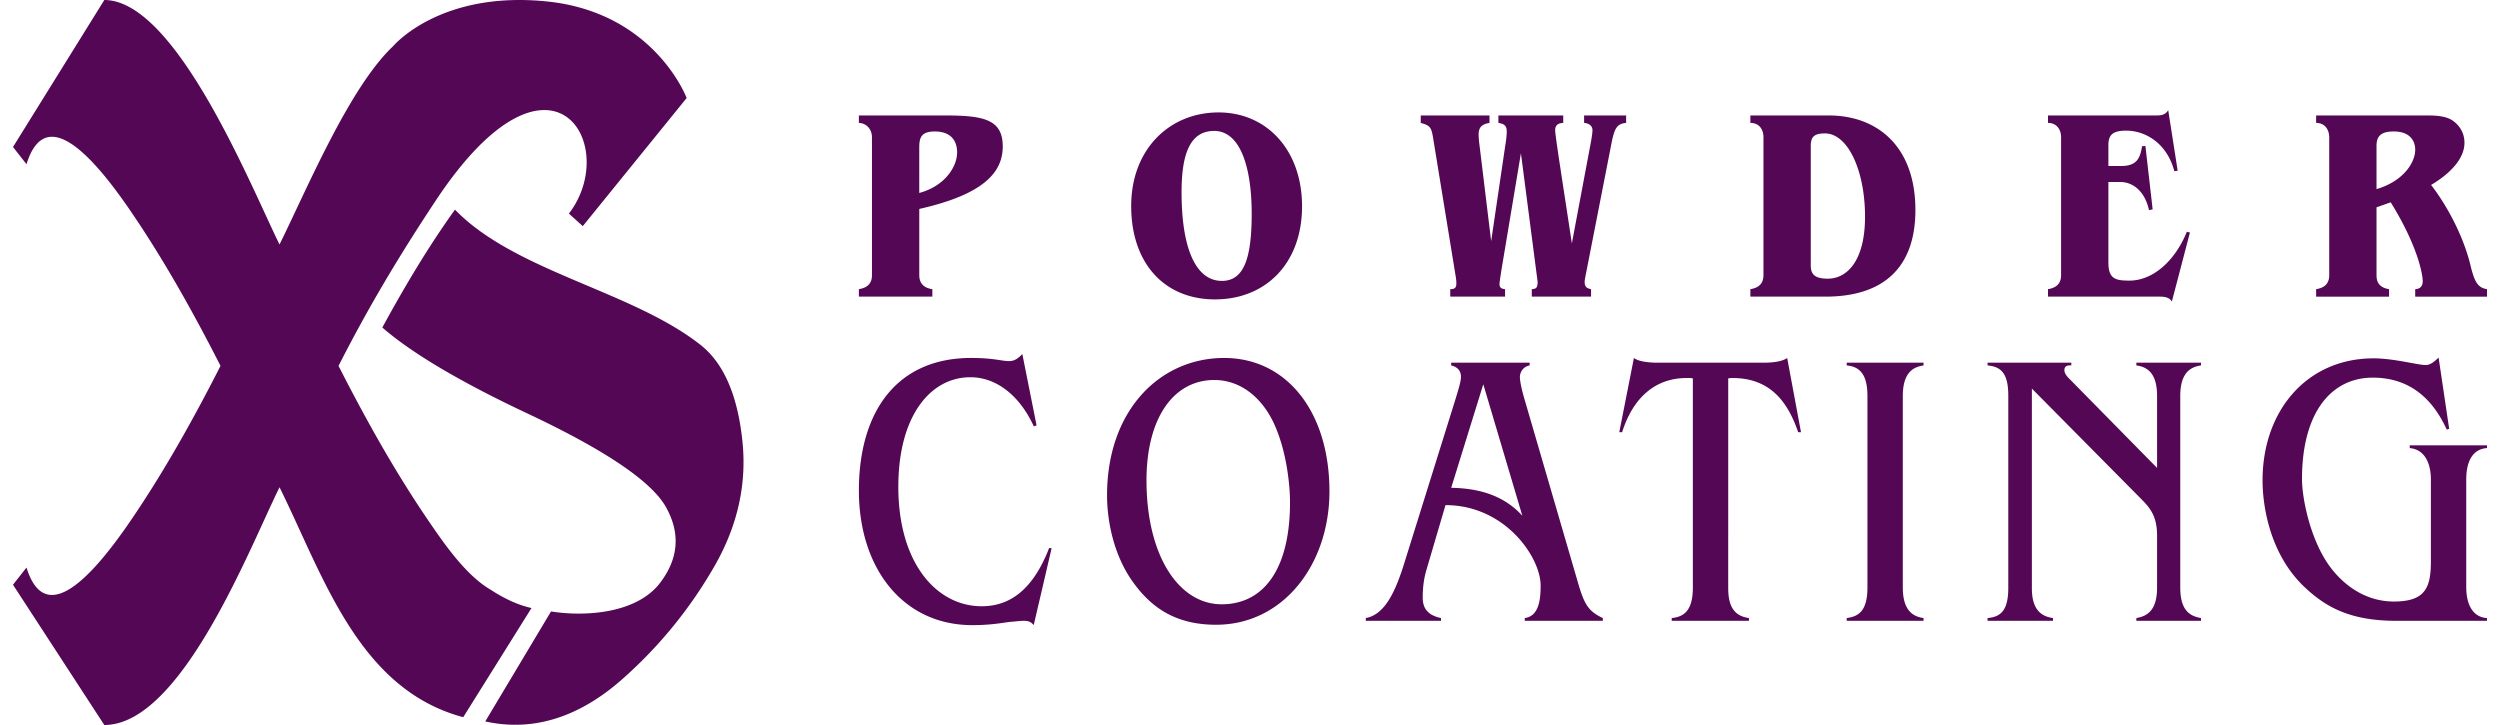 <svg xmlns="http://www.w3.org/2000/svg" width="200" height="58" fill="none"><g clip-path="url(#a)"><path fill="#540754" d="M68.71 9.237v.596c.624.023 1.047.527 1.047 1.146V22.01c0 .685-.379 1.013-1.047 1.123v.597h5.878v-.597c-.646-.088-1.046-.438-1.046-1.123v-5.295c5.098-1.15 6.678-2.89 6.678-5.008 0-2.206-1.625-2.471-4.697-2.471H68.71Zm6.078 1.281c1.225 0 1.781.682 1.781 1.676 0 1.145-.98 2.692-3.028 3.244v-3.642c0-.817.179-1.278 1.247-1.278Zm15.707 5.966c0 4.595 2.671 7.468 6.701 7.468 4.074 0 6.968-2.895 6.968-7.446 0-4.507-2.827-7.512-6.678-7.512-3.919 0-6.991 2.938-6.991 7.49Zm6.612-6.01c2.115-.022 3.028 2.895 3.028 6.628 0 3.513-.601 5.37-2.382 5.37-2.115 0-3.228-2.652-3.228-7.093 0-3.093.69-4.883 2.582-4.905Zm16.553-1.237v.596c.734.2.846.35.979 1.146l1.826 11.187c.022.132.044.331.044.508 0 .35-.133.46-.489.46v.597h4.385v-.597c-.267-.022-.445-.11-.445-.394 0-.154.089-.707.134-1.016l1.58-9.464 1.336 10.281c0 .527-.156.571-.467.593v.597h4.741v-.597c-.422-.088-.512-.243-.512-.615 0-.022 0-.11.134-.773l2.026-10.348c.245-1.215.467-1.498 1.158-1.565v-.596h-3.362v.596c.556.045.668.394.668.55 0 .11 0 .308-.134 1.038l-1.514 8.053c-.667-4.434-1.335-8.606-1.335-9.048 0-.35.155-.57.645-.593v-.596h-5.187v.596c.579.089.668.306.668.748 0 .243-.067.773-.111 1.016l-1.136 7.7-.957-7.876a6.708 6.708 0 0 1-.045-.663c0-.66.357-.836.869-.925v-.596h-5.499Zm26.37 0v.596c.713 0 1.047.527 1.047 1.146v11.028c0 .685-.379 1.017-1.047 1.127v.597h6.011c4.698 0 7.191-2.383 7.191-6.927 0-5.14-3.094-7.567-6.924-7.567h-6.278Zm5.967 1.436c1.825 0 3.206 2.953 3.206 6.661 0 3.484-1.403 4.96-2.984 4.96-1.091 0-1.358-.393-1.358-1.078v-9.552c0-.748.312-.99 1.136-.99Zm26.504-1.436h-8.66v.596c.69 0 1.046.527 1.046 1.142v11.032c0 .685-.378 1.017-1.046 1.127v.597h8.927c.379 0 .779.044.98.397l1.447-5.523-.245-.066c-.957 2.364-2.738 3.91-4.586 3.91-1.091 0-1.692-.11-1.692-1.436v-6.451h.957c1.002 0 1.959.729 2.293 2.253l.29-.066-.579-5.07-.268.021c-.155.965-.422 1.58-1.669 1.58h-1.024v-1.668c0-.832.356-1.16 1.425-1.16 1.558 0 3.272 1.031 3.851 3.248l.267-.044-.757-4.839c-.222.332-.445.42-.957.42Zm12.79 0v.596c.713 0 1.047.55 1.047 1.168v11.01c0 .685-.379 1.013-1.047 1.123v.597h5.833v-.597c-.824-.132-1.002-.615-1.002-1.1v-5.45l1.136-.398c2.092 3.376 2.56 5.67 2.56 6.333 0 .221-.089.593-.601.615v.597h5.744v-.597c-.668-.11-.98-.46-1.314-1.874-.646-2.692-2.159-5.185-3.161-6.463 1.669-.994 2.671-2.183 2.671-3.376 0-.796-.4-1.367-.868-1.72-.623-.486-1.647-.464-2.36-.464h-8.638Zm6.212 1.281c1.246 0 1.714.704 1.714 1.455 0 1.06-.98 2.537-3.095 3.156v-3.465c0-.774.357-1.146 1.381-1.146Zm-110.79 18.37c-.586 0-1.204-.251-3.025-.251-5.985 0-8.977 4.344-8.977 10.608 0 6.202 3.513 10.766 9.074 10.766 1.269 0 2.082-.126 2.928-.252.455-.031.878-.094 1.17-.094.358 0 .586.063.814.346l1.43-6.143-.194-.032c-1.432 3.72-3.48 4.664-5.4 4.664-3.577 0-6.667-3.405-6.667-9.554 0-5.77 2.634-8.767 5.757-8.767 2.179 0 4 1.574 5.073 3.91v.03l.228-.094-1.138-5.703c-.358.378-.65.567-1.073.567Zm7.852 10.735c0 1.983.488 4.628 1.951 6.768 1.497 2.172 3.48 3.589 6.766 3.589 5.399 0 9.074-4.848 9.074-10.672 0-6.358-3.415-10.671-8.424-10.671-5.139 0-9.367 4.187-9.367 10.986Zm8.489-9.223c2.147-.032 3.773 1.353 4.716 3.18 1.106 2.171 1.431 5.067 1.431 6.61 0 5.446-2.179 8.153-5.464 8.153-3.448 0-6.017-3.904-6.017-9.916 0-4.88 2.082-7.964 5.334-8.027Zm19.041-1.385v.22c.52.126.781.436.781.908 0 .409-.228 1.101-.456 1.852l-4.033 12.917c-.715 2.33-1.561 4.25-3.122 4.533v.22h6.017v-.22c-1.041-.22-1.464-.756-1.464-1.637 0-1.26.228-1.983.358-2.424l1.464-4.974c4.781 0 7.61 4.187 7.61 6.422 0 1.039-.097 2.455-1.268 2.613v.22h6.245v-.22c-1.204-.567-1.497-1.134-2.017-2.928L121.949 31.9c-.292-1.002-.357-1.505-.357-1.757 0-.315.227-.814.78-.908v-.22h-6.277Zm5.692 12.245c-1.626-1.794-3.806-2.203-5.692-2.235l2.569-8.284 3.123 10.519Zm7.755-6.684h.227c.879-2.765 2.667-4.397 5.334-4.334.13 0 .196 0 .326.032v16.72c0 1.826-.683 2.356-1.692 2.45v.221h6.18v-.22c-1.138-.158-1.659-.877-1.659-2.388V30.274c.13-.032.228-.032.358-.032 3.09 0 4.456 2.041 5.237 4.334h.227l-1.106-5.94c-.325.253-1.04.379-1.854.379h-8.651c-1.269-.032-1.626-.284-1.756-.378l-1.171 5.939Zm18.195-5.561v.22c.976.095 1.659.624 1.659 2.45v15.31c0 1.857-.683 2.324-1.659 2.45v.22h6.147v-.22c-.878-.126-1.659-.625-1.659-2.45v-15.31c0-1.826.781-2.324 1.659-2.45v-.22h-6.147Zm11.268 0v.22c1.073.095 1.658.624 1.658 2.419v15.372c0 1.794-.585 2.324-1.658 2.419v.22h5.236v-.22c-1.171-.158-1.691-.94-1.691-2.388v-15.97l8.782 8.867c.715.724 1.235 1.38 1.235 2.922v4.119c0 1.762-.715 2.292-1.658 2.45v.22h5.171v-.22c-.911-.158-1.659-.625-1.659-2.45v-15.31c0-1.826.781-2.324 1.659-2.45v-.22h-5.171v.22c.943.126 1.658.687 1.658 2.45v5.75l-6.927-7.04c-.261-.252-.488-.504-.488-.782 0-.315.227-.41.553-.378v-.22h-6.7Zm35.043.188c-.618 0-2.537-.535-4.163-.535-5.334 0-8.88 4.187-8.88 9.759 0 2.14.618 5.95 3.35 8.53 1.757 1.67 3.741 2.708 7.351 2.708h7.253v-.22c-1.106-.063-1.659-1.04-1.659-2.487v-8.625c0-1.102.325-2.393 1.659-2.487v-.22h-6.18v.22c1.366.126 1.692 1.51 1.692 2.487v6.579c0 2.109-.456 3.21-2.96 3.21-2.114 0-3.773-1.133-4.879-2.486-1.789-2.172-2.472-5.793-2.472-7.303 0-5.383 2.375-8.122 5.66-8.122 2.797 0 4.716 1.51 5.919 4.155l.195-.063-.846-5.698c-.422.41-.715.598-1.04.598ZM22.362 19.558c2.196-4.436 5.598-12.6 9.113-15.888 0 0 3.735-4.447 12.318-3.55 8.584.897 11.139 7.721 11.139 7.721l-8.31 10.25-1.11-1.003c4.214-5.49-1.418-14.954-10.636-1.067-2.936 4.43-5.374 8.5-7.794 13.249 2.17 4.257 4.486 8.41 7.134 12.3 1.28 1.88 3.038 4.448 5.036 5.608.91.596 2.06 1.201 3.268 1.464l-5.462 8.733c-8.392-2.24-11.17-11.271-14.696-18.394C19.978 43.796 14.516 58 8.345 58L1.04 46.78l1.08-1.377c1.206 3.886 4.003 2.61 8.387-3.832 2.648-3.891 4.965-8.044 7.135-12.301-2.17-4.258-4.487-8.41-7.135-12.301-4.384-6.443-7.18-7.718-8.387-3.833L1.04 11.76 8.345 0c5.76 0 11.781 15.042 14.017 19.558Zm8.224 6.644c2.373 2.06 6.245 4.351 11.6 6.872 6.274 2.953 9.98 5.462 11.117 7.54 1.137 2.066.982 4.072-.491 6.008-1.915 2.518-6.128 2.712-8.73 2.293l-5.26 8.798c4.212.938 7.942-.668 11.07-3.478a35.745 35.745 0 0 0 7.243-8.903c1.91-3.312 2.653-6.739 2.232-10.28-.407-3.555-1.516-6.021-3.299-7.44-5.515-4.357-14.85-5.867-19.67-10.84-2.143 2.978-4.06 6.214-5.812 9.43Z"/></g><defs><clipPath id="a"><path fill="#fff" d="M0 0h200v58H0z"/></clipPath></defs></svg>